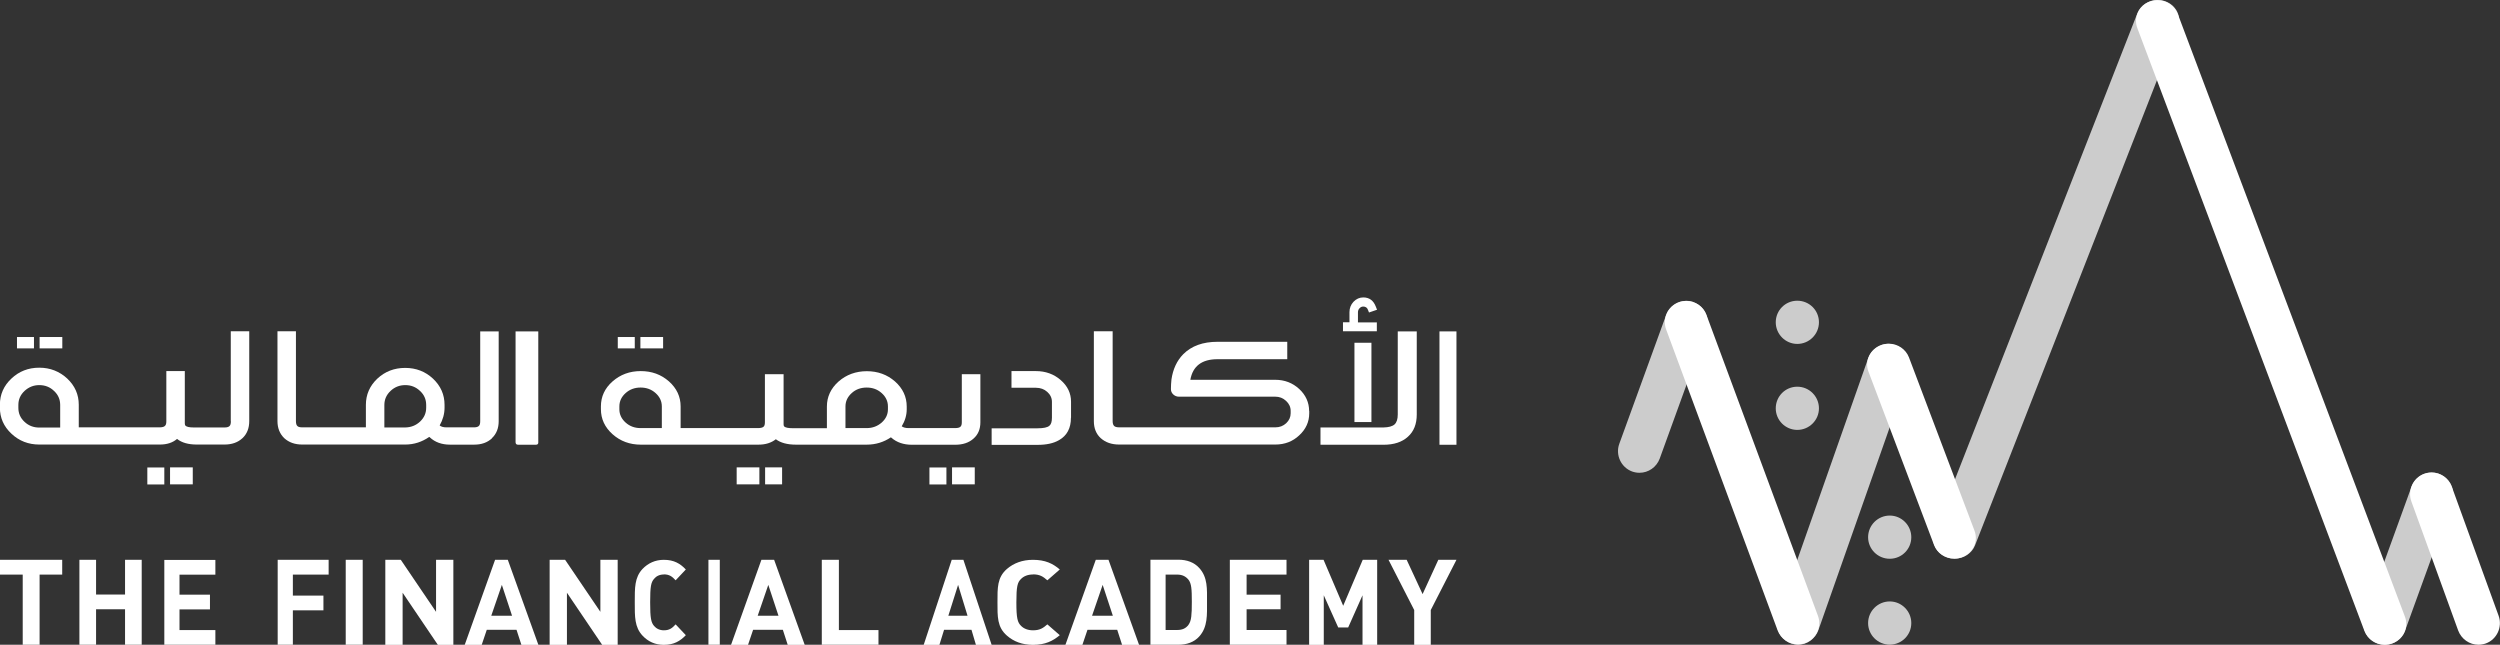 <?xml version="1.0" encoding="UTF-8"?>
<svg id="Layer_2" data-name="Layer 2" xmlns="http://www.w3.org/2000/svg" viewBox="0 0 235.52 60.74">
  <rect x="0" y="0" width="235.52" height="60.74" fill="#333333" stroke="none"/>
  <defs>
    <style>
      .cls-1, .cls-2 {
        fill: #fff;
      }

      .cls-2 {
        isolation: isolate;
        opacity: .75;
      }
    </style>
  </defs>
  <g id="Layer_1-2" data-name="Layer 1">
    <g>
      <path class="cls-1" d="M87.56,45.43v.21h1.6v-1.6h-1.6v1.39Z"/>
      <path class="cls-1" d="M89.69,44.23v1.4h2.14v-1.6h-2.14v.2Z"/>
      <path class="cls-1" d="M16.02,44.03v1.6h2.14v-1.6h-2.14Z"/>
      <path class="cls-1" d="M15.48,45.43v-1.39h-1.6v1.6h1.6v-.21Z"/>
      <path class="cls-1" d="M21.75,39.69c0,.22-.04.37-.13.45-.08.08-.23.13-.44.13h-2.95c-.4,0-.65-.06-.76-.17-.03-.02-.06-.1-.06-.21v-4.93h-1.74v4.73c0,.22-.04.36-.14.44-.08.08-.23.12-.45.13h-7.66v-2.13c0-.96-.36-1.78-1.09-2.47-.73-.67-1.6-1.02-2.63-1.02s-1.9.34-2.62,1.02c-.72.67-1.09,1.5-1.09,2.47v.27c0,.96.36,1.78,1.09,2.46.72.68,1.6,1.02,2.62,1.02h11.36c.66,0,1.2-.17,1.62-.53.45.36,1.07.53,1.87.53h2.59c.71,0,1.27-.2,1.7-.6.43-.4.64-.94.64-1.61v-8.46h-1.74v8.46h0ZM5.68,40.28h-1.98c-.54,0-1.01-.18-1.39-.54-.39-.36-.58-.8-.58-1.31v-.28c0-.52.19-.95.58-1.32.39-.36.85-.55,1.39-.55s1.01.18,1.39.55c.39.36.58.8.58,1.32v2.13Z"/>
      <path class="cls-1" d="M46.34,41.28c.43-.4.64-.94.64-1.6v-8.46h-1.74v8.46c0,.22-.04.37-.13.45-.08.08-.23.13-.44.13h-2.62c-.28,0-.49-.06-.63-.18.3-.53.46-1.09.46-1.67v-.27c0-.96-.36-1.78-1.09-2.47-.72-.67-1.59-1.01-2.62-1.01s-1.9.34-2.62,1.01c-.72.68-1.08,1.51-1.08,2.47v2.12h-5.99c-.23,0-.39-.04-.47-.13-.09-.09-.13-.24-.13-.46v-8.46h-1.74v8.46c0,.67.22,1.2.64,1.61.44.4,1,.6,1.7.6h9.7c.83,0,1.58-.25,2.26-.72l.03.02s0,.02.02.02c.49.46,1.13.69,1.9.69h2.27c.71,0,1.26-.2,1.69-.6M40.15,38.41c0,.51-.19.94-.58,1.31-.39.36-.85.54-1.39.55h-1.97v-2.12c0-.51.19-.95.58-1.32.38-.36.84-.55,1.39-.55s1,.18,1.39.55c.39.36.58.8.58,1.32v.27Z"/>
      <path class="cls-1" d="M48.58,41.7c0,.14.09.2.27.2h1.6c.18,0,.26-.06.26-.2v-10.48h-2.14v10.48Z"/>
      <path class="cls-1" d="M73.68,44.03h-1.6v1.6h1.6v-1.6Z"/>
      <path class="cls-1" d="M71.54,44.23v-.2h-2.14v1.6h2.14v-1.4Z"/>
      <path class="cls-1" d="M91.71,41.32c.44-.38.65-.9.65-1.54v-4.53h-1.75v4.53c0,.21-.04.35-.14.43-.09.08-.23.11-.45.12h-4.43c-.28,0-.5-.06-.64-.17.31-.51.47-1.05.47-1.6v-.26c0-.92-.37-1.71-1.1-2.36-.74-.65-1.63-.97-2.66-.97s-1.93.33-2.66.97c-.73.65-1.1,1.44-1.1,2.36v2.04h-3.25c-.4,0-.66-.06-.77-.16-.03-.02-.06-.09-.06-.2v-4.73h-1.76v4.53c0,.21-.04.36-.14.43-.08.07-.23.11-.45.12h-7.35v-2.04c0-.92-.37-1.71-1.1-2.36-.74-.65-1.62-.97-2.66-.97s-1.92.33-2.65.97c-.74.65-1.1,1.44-1.1,2.36v.26c0,.92.37,1.71,1.1,2.36.73.65,1.62.98,2.65.98h11.09c.67,0,1.21-.17,1.64-.51.45.34,1.09.51,1.89.51h6.67c.85,0,1.61-.24,2.28-.69,0,0,0,0,.03.02,0,0,0,.02.02.02.5.44,1.15.66,1.93.66h4.07c.72,0,1.29-.19,1.72-.57M62.35,40.33h-2c-.55,0-1.02-.17-1.41-.52-.39-.35-.59-.77-.59-1.25v-.27c0-.49.2-.91.59-1.26.39-.35.86-.52,1.41-.52s1.02.17,1.41.52c.39.35.59.77.59,1.26v2.04ZM83.65,38.56c0,.49-.2.9-.59,1.25-.39.34-.86.52-1.41.52h-2v-2.04c0-.49.2-.91.59-1.26.38-.35.86-.52,1.41-.52s1.02.17,1.41.52c.39.35.59.77.59,1.26v.26Z"/>
      <path class="cls-1" d="M129.72,30.37h-1.79v-.95c0-.15.05-.28.15-.38.1-.11.22-.16.35-.16.22,0,.38.11.45.33l.09.23.76-.26s-.02-.05-.03-.07l-.09-.23c-.22-.57-.61-.86-1.18-.86-.35,0-.66.14-.92.41-.25.27-.38.6-.38.98v.95h-.61v.85h3.19v-.85Z"/>
      <path class="cls-1" d="M133.47,39.04v-7.82h-1.79v7.83c0,.44-.1.75-.31.94-.21.18-.56.27-1.03.28h-5.94v1.63h5.94c.97,0,1.75-.25,2.3-.76.56-.5.83-1.2.83-2.09Z"/>
      <path class="cls-1" d="M129.2,32.29h-1.6v7.47h1.6v-7.47Z"/>
      <path class="cls-1" d="M137.21,31.22h-1.6v10.68h1.6v-10.68Z"/>
      <path class="cls-1" d="M59.8,32.68v-.93h-1.6v1.07h1.6v-.14Z"/>
      <path class="cls-1" d="M62.47,31.75h-2.14v1.07h2.14v-1.07Z"/>
      <path class="cls-1" d="M3.2,32.68v-.93h-1.6v1.07h1.6v-.14Z"/>
      <path class="cls-1" d="M5.87,31.75h-2.14v1.07h2.14v-1.07Z"/>
      <path class="cls-1" d="M123.33,38.72c0-.8-.32-1.51-.94-2.08-.62-.57-1.37-.86-2.25-.86h-8c.23-1.29,1.08-1.94,2.56-1.94h6.57v-1.64h-6.57c-1.38,0-2.45.39-3.23,1.17-.6.61-.97,1.41-1.11,2.38-.03.22-.05.67-.05.91,0,.2.08.37.22.5.15.14.33.21.53.21h9.08c.4,0,.73.13,1.02.4.28.26.43.57.43.94v.22c0,.37-.14.67-.42.94-.28.26-.62.39-1.02.39h-14.7c-.23,0-.4-.04-.49-.13-.09-.09-.14-.24-.14-.45v-8.47h-1.77v8.47c0,.67.22,1.21.65,1.6.45.4,1.02.6,1.74.6h14.71c.88,0,1.64-.29,2.25-.87.62-.57.94-1.27.94-2.07v-.25h0Z"/>
      <path class="cls-1" d="M100.9,39.35v-1.5c0-.8-.32-1.48-.98-2.05-.64-.56-1.43-.84-2.33-.84h-2.3v1.57h2.3c.42,0,.78.13,1.07.39s.44.57.44.94v1.5c0,.37-.08.62-.24.75-.18.16-.56.24-1.11.24h-4.33v1.56h4.33c.82,0,1.49-.14,2.01-.44.76-.43,1.13-1.13,1.13-2.11"/>
      <path class="cls-1" d="M0,52.74v1.39h2.14v6.61h1.59v-6.61h2.13v-1.39H0Z"/>
      <path class="cls-1" d="M11.78,52.74v3.27h-2.73v-3.27h-1.57v8.01h1.57v-3.35h2.73v3.35h1.57v-8.01h-1.57Z"/>
      <path class="cls-1" d="M15.48,52.74v8.01h4.81v-1.39h-3.38v-1.95h2.87v-1.39h-2.87v-1.88h3.38v-1.39h-4.81Z"/>
      <path class="cls-1" d="M26.16,52.74v8.01h1.43v-3.25h2.88v-1.39h-2.88v-1.98h3.37v-1.39h-4.81Z"/>
      <path class="cls-1" d="M34.17,52.74h-1.6v8.01h1.6v-8.01Z"/>
      <path class="cls-1" d="M41.08,52.74v4.9l-3.32-4.9h-1.46v8.01h1.63v-4.91l3.32,4.91h1.46v-8.01h-1.63Z"/>
      <path class="cls-1" d="M47.28,55.1l.96,2.91h-1.96l1-2.91ZM46.64,52.74l-2.86,8.01h1.6l.48-1.42h2.8l.46,1.42h1.6l-2.88-8.01h-1.2Z"/>
      <path class="cls-1" d="M56.56,52.74v4.9l-3.32-4.9h-1.46v8.01h1.63v-4.91l3.32,4.91h1.46v-8.01h-1.63Z"/>
      <path class="cls-1" d="M62.54,54.11c.52,0,.79.21,1.11.56l.96-1.02c-.53-.56-1.12-.91-2.07-.91-.81,0-1.48.31-2.01.86-.75.8-.73,1.78-.73,3.14s-.02,2.34.73,3.14c.52.56,1.19.87,2.01.87.95,0,1.54-.36,2.07-.91l-.96-1.02c-.32.35-.58.56-1.11.56-.39,0-.71-.16-.92-.41-.28-.33-.37-.71-.37-2.22s.08-1.89.37-2.22c.2-.25.52-.41.92-.41"/>
      <path class="cls-1" d="M67.81,52.74h-1.07v8.01h1.07v-8.01Z"/>
      <path class="cls-1" d="M71.73,52.74l-2.86,8.01h1.6l.48-1.42h2.8l.46,1.42h1.6l-2.88-8.01h-1.2ZM71.38,58.01l1-2.91.96,2.91h-1.96Z"/>
      <path class="cls-1" d="M79.03,52.74h-1.61v8.01h5.34v-1.39h-3.73v-6.61Z"/>
      <path class="cls-1" d="M89.66,52.74l-2.64,8.01h1.48l.44-1.42h2.58l.42,1.42h1.48l-2.66-8.01h-1.11ZM89.34,58.01l.92-2.91.89,2.91h-1.81Z"/>
      <path class="cls-1" d="M97.32,54.11c.64,0,.95.21,1.35.56l1.17-1.02c-.65-.56-1.37-.91-2.53-.91-.99,0-1.81.31-2.45.86-.92.8-.89,1.78-.89,3.14s-.03,2.34.89,3.14c.64.56,1.45.87,2.45.87,1.16,0,1.87-.36,2.53-.91l-1.17-1.02c-.4.35-.71.56-1.35.56-.49,0-.87-.16-1.12-.41-.34-.33-.45-.71-.45-2.22s.1-1.89.45-2.22c.25-.25.63-.41,1.12-.41"/>
      <path class="cls-1" d="M103.23,52.74l-2.86,8.01h1.6l.48-1.42h2.8l.46,1.42h1.6l-2.88-8.01h-1.2ZM102.88,58.01l1-2.91.96,2.91h-1.96Z"/>
      <path class="cls-1" d="M112.97,53.5c-.48-.53-1.17-.77-1.94-.77h-2.65v8.01h2.65c.76,0,1.46-.24,1.94-.77.82-.9.74-2.07.74-3.27s.08-2.31-.74-3.2ZM111.97,58.86c-.25.33-.57.49-1.08.49h-1.08v-5.22h1.08c.49,0,.82.17,1.08.49.27.36.31.86.31,2.08s-.04,1.79-.31,2.15Z"/>
      <path class="cls-1" d="M115.86,60.74h5.34v-1.39h-3.76v-1.95h3.2v-1.38h-3.2v-1.89h3.76v-1.39h-5.34v8.01Z"/>
      <path class="cls-1" d="M126.54,57.07l-1.85-4.33h-1.36v8.01h1.38v-4.67l1.36,3.03h.94l1.35-3.03v4.67h1.38v-8.01h-1.36l-1.84,4.33Z"/>
      <path class="cls-1" d="M135.5,52.74l-1.48,3.23-1.5-3.23h-1.71l2.42,4.73v3.28h1.56v-3.28l2.42-4.73h-1.71Z"/>
      <path class="cls-2" d="M178.59,32.52c-.23-.08-.46-.13-.69-.13-.85,0-1.61.56-1.91,1.38l-8.49,24.15c-.38,1.09.16,2.3,1.21,2.69.23.08.46.13.69.13.85,0,1.61-.56,1.91-1.38l8.49-24.15c.19-.52.16-1.1-.07-1.6-.23-.51-.63-.89-1.14-1.08h0Z"/>
      <path class="cls-2" d="M203.96.11c-.23-.08-.46-.11-.69-.11-.85,0-1.61.5-1.91,1.24l-19.12,48.86c-.19.47-.16.99.07,1.44.23.46.63.8,1.15.98.22.08.46.11.69.11.85,0,1.61-.5,1.91-1.24L205.17,2.53c.18-.47.16-.99-.07-1.44-.23-.46-.63-.8-1.14-.98h0Z"/>
      <path class="cls-2" d="M159.55,28.46c-.23-.08-.46-.12-.69-.12-.85,0-1.61.54-1.9,1.34l-4.41,12.13c-.38,1.05.16,2.22,1.21,2.61.23.08.46.12.69.12.85,0,1.61-.53,1.91-1.34l4.4-12.13c.18-.51.16-1.06-.07-1.55-.23-.49-.63-.86-1.15-1.05Z"/>
      <path class="cls-2" d="M229.78,44.64c-.22-.08-.46-.12-.69-.12-.85,0-1.61.54-1.91,1.34l-4.41,12.16c-.19.51-.16,1.06.07,1.56.23.49.64.87,1.15,1.05.22.08.46.12.69.12.85,0,1.61-.54,1.9-1.34l4.41-12.16c.18-.51.16-1.06-.07-1.56-.23-.49-.64-.87-1.15-1.05h0Z"/>
      <path class="cls-2" d="M167.29,30.36c0,1.12.91,2.04,2.03,2.04s2.04-.91,2.04-2.04-.91-2.03-2.04-2.03-2.03.91-2.03,2.03Z"/>
      <path class="cls-2" d="M167.29,38.47c0,1.12.91,2.03,2.03,2.03s2.04-.91,2.04-2.03-.91-2.04-2.04-2.04-2.03.91-2.03,2.04Z"/>
      <path class="cls-2" d="M175.99,58.7c0,1.12.91,2.03,2.04,2.03s2.03-.91,2.03-2.03-.91-2.04-2.03-2.04-2.04.91-2.04,2.04Z"/>
      <path class="cls-2" d="M175.99,50.61c0,1.12.91,2.03,2.04,2.03s2.03-.91,2.03-2.03-.91-2.04-2.03-2.04-2.04.91-2.04,2.04Z"/>
      <path class="cls-1" d="M184.11,52.63c-.85,0-1.61-.51-1.91-1.29l-6.18-16.34c-.19-.49-.16-1.02.07-1.49.23-.47.64-.83,1.15-1.01.23-.08.46-.12.69-.12.85,0,1.61.51,1.91,1.29l6.18,16.34c.18.49.16,1.02-.07,1.49-.23.47-.63.83-1.14,1.01-.23.08-.46.12-.69.12"/>
      <path class="cls-1" d="M169.38,60.71c-.85,0-1.61-.53-1.91-1.31l-10.51-28.37c-.38-1.03.16-2.18,1.21-2.56.23-.08.46-.12.69-.12.85,0,1.61.52,1.9,1.31l10.51,28.37c.38,1.03-.16,2.17-1.21,2.56-.23.08-.46.12-.69.12"/>
      <path class="cls-1" d="M224.66,60.74c-.85,0-1.61-.52-1.91-1.29L201.35,2.64c-.38-1.01.16-2.14,1.21-2.51.23-.08.46-.12.69-.12.85,0,1.61.52,1.91,1.29l21.41,56.81c.18.49.16,1.02-.07,1.5-.23.47-.64.83-1.15,1.01-.23.08-.46.12-.69.12"/>
      <path class="cls-1" d="M233.49,60.74c-.85,0-1.61-.54-1.91-1.34l-4.41-12.16c-.38-1.05.16-2.23,1.21-2.61.23-.08.46-.12.69-.12.85,0,1.61.54,1.91,1.34l4.41,12.16c.38,1.05-.16,2.23-1.21,2.61-.23.08-.46.12-.69.12Z"/>
    </g>
  </g>
</svg>